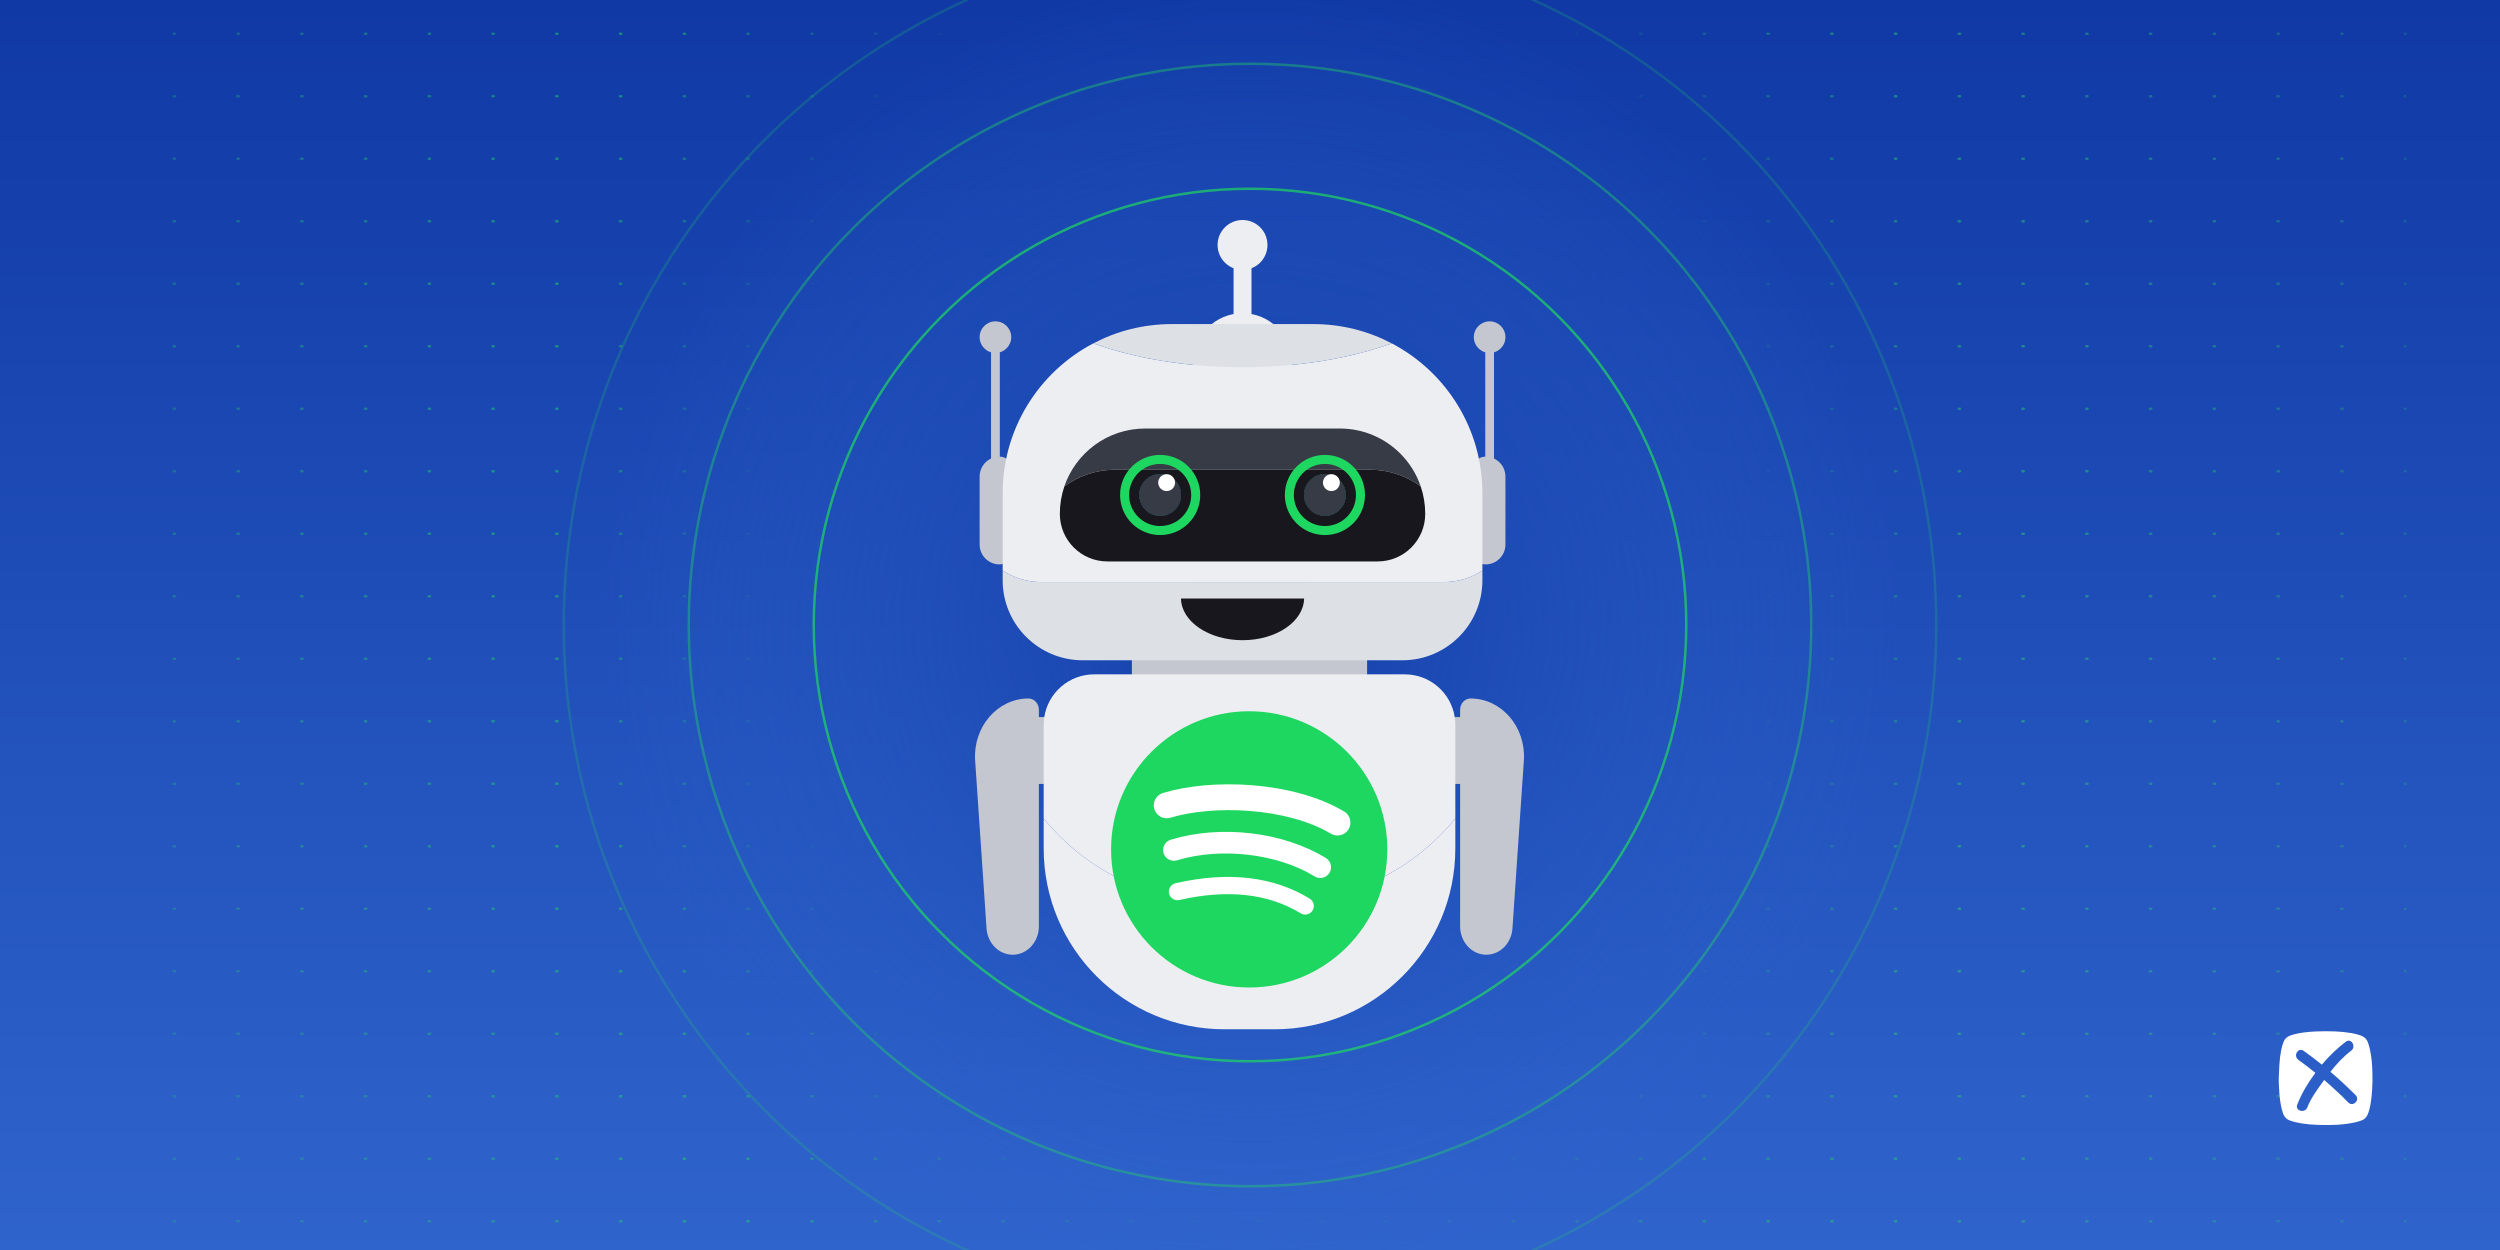 <svg width="2000" height="1000" viewBox="0 0 2000 1000" fill="none" xmlns="http://www.w3.org/2000/svg">
<rect x="0" y="0" width="2000" height="1000" fill="#808080" stroke="none"/>
<g clip-path="url(#clip0_335_64018)">
<rect width="2000" height="1000" fill="url(#paint0_linear_335_64018)"/>
<mask id="mask0_335_64018" style="mask-type:alpha" maskUnits="userSpaceOnUse" x="102" y="12" width="1823" height="1000">
<rect opacity="0.5" x="102" y="12" width="1823" height="1000" fill="url(#paint1_radial_335_64018)"/>
</mask>
<g mask="url(#mask0_335_64018)">
<line x1="-14" y1="27" x2="1998" y2="27" stroke="#1ED760" stroke-width="2" stroke-linecap="round" stroke-dasharray="1 50"/>
<line x1="-14" y1="77" x2="1998" y2="77" stroke="#1ED760" stroke-width="2" stroke-linecap="round" stroke-dasharray="1 50"/>
<line x1="-14" y1="127" x2="1998" y2="127" stroke="#1ED760" stroke-width="2" stroke-linecap="round" stroke-dasharray="1 50"/>
<line x1="-14" y1="177" x2="1998" y2="177" stroke="#1ED760" stroke-width="2" stroke-linecap="round" stroke-dasharray="1 50"/>
<line x1="-14" y1="227" x2="1998" y2="227" stroke="#1ED760" stroke-width="2" stroke-linecap="round" stroke-dasharray="1 50"/>
<line x1="-14" y1="277" x2="1998" y2="277" stroke="#1ED760" stroke-width="2" stroke-linecap="round" stroke-dasharray="1 50"/>
<line x1="-14" y1="327" x2="1998" y2="327" stroke="#1ED760" stroke-width="2" stroke-linecap="round" stroke-dasharray="1 50"/>
<line x1="-14" y1="377" x2="1998" y2="377" stroke="#1ED760" stroke-width="2" stroke-linecap="round" stroke-dasharray="1 50"/>
<line x1="-14" y1="427" x2="1998" y2="427" stroke="#1ED760" stroke-width="2" stroke-linecap="round" stroke-dasharray="1 50"/>
<line x1="-14" y1="477" x2="1998" y2="477" stroke="#1ED760" stroke-width="2" stroke-linecap="round" stroke-dasharray="1 50"/>
<line x1="-14" y1="527" x2="1998" y2="527" stroke="#1ED760" stroke-width="2" stroke-linecap="round" stroke-dasharray="1 50"/>
<line x1="-14" y1="577" x2="1998" y2="577" stroke="#1ED760" stroke-width="2" stroke-linecap="round" stroke-dasharray="1 50"/>
<line x1="-14" y1="627" x2="1998" y2="627" stroke="#1ED760" stroke-width="2" stroke-linecap="round" stroke-dasharray="1 50"/>
<line x1="-14" y1="677" x2="1998" y2="677" stroke="#1ED760" stroke-width="2" stroke-linecap="round" stroke-dasharray="1 50"/>
<line x1="-14" y1="727" x2="1998" y2="727" stroke="#1ED760" stroke-width="2" stroke-linecap="round" stroke-dasharray="1 50"/>
<line x1="-14" y1="777" x2="1998" y2="777" stroke="#1ED760" stroke-width="2" stroke-linecap="round" stroke-dasharray="1 50"/>
<line x1="-14" y1="827" x2="1998" y2="827" stroke="#1ED760" stroke-width="2" stroke-linecap="round" stroke-dasharray="1 50"/>
<line x1="-14" y1="877" x2="1998" y2="877" stroke="#1ED760" stroke-width="2" stroke-linecap="round" stroke-dasharray="1 50"/>
<line x1="-14" y1="927" x2="1998" y2="927" stroke="#1ED760" stroke-width="2" stroke-linecap="round" stroke-dasharray="1 50"/>
<line x1="-14" y1="977" x2="1998" y2="977" stroke="#1ED760" stroke-width="2" stroke-linecap="round" stroke-dasharray="1 50"/>
</g>
<circle cx="1000.5" cy="499.5" r="575.5" fill="url(#paint2_radial_335_64018)"/>
<path fill-rule="evenodd" clip-rule="evenodd" d="M1823.04 866.095C1823.03 865.847 1823.01 865.59 1823 865.323C1823 862.629 1823 860.459 1823.15 858.962C1823.45 852.003 1823.52 851.479 1823.52 851.479C1823.75 847.663 1824.2 843.921 1824.94 840.18C1825.39 837.785 1826.07 835.465 1826.96 833.221C1827.86 831.2 1829.21 829.778 1831.23 828.88C1833.62 827.833 1836.09 827.159 1838.55 826.71C1844.46 825.588 1850.44 825.139 1856.5 825.064C1859.62 824.944 1862.75 825.017 1865.84 825.089C1866.59 825.107 1867.34 825.124 1868.09 825.139C1872.5 825.289 1876.84 825.738 1881.18 826.486C1883.87 826.935 1886.56 827.608 1889.1 828.581C1891.64 829.629 1893.36 831.35 1894.34 833.894C1895.01 835.765 1895.53 837.71 1895.98 839.656C1897.33 845.867 1897.78 852.227 1897.93 858.513C1898.07 862.928 1898 867.268 1897.7 871.683C1897.48 875.874 1897.03 880.064 1896.28 884.18C1895.76 886.724 1895.16 889.193 1894.11 891.663C1893.21 893.833 1891.72 895.33 1889.55 896.228C1887.61 896.976 1885.59 897.574 1883.49 898.023C1877.51 899.296 1871.6 899.819 1865.55 899.969C1861.77 900.043 1858.07 899.97 1854.29 899.896L1854.18 899.894C1849.77 899.745 1845.43 899.37 1841.1 898.697C1838.03 898.173 1834.96 897.5 1831.97 896.452C1829.28 895.479 1827.49 893.683 1826.51 890.989C1825.69 888.52 1825.02 885.976 1824.57 883.357C1823.75 878.568 1823.3 873.778 1823.15 868.914C1823.15 868.064 1823.1 867.164 1823.04 866.095ZM1864.35 857.464C1871.38 863.376 1878.03 869.662 1884.54 876.172C1888.28 879.988 1882.45 885.9 1878.56 881.934C1872.43 875.648 1866 869.737 1859.34 863.975C1858.85 864.651 1858.36 865.328 1857.87 866.007C1853.31 872.31 1848.65 878.739 1845.88 885.9C1843.86 890.913 1835.86 888.743 1837.81 883.73C1841.1 875.124 1846.25 866.369 1852.31 858.288C1847.9 854.696 1843.26 851.179 1838.63 847.811C1834.37 844.668 1838.48 837.56 1842.89 840.628C1847.9 844.145 1852.76 847.961 1857.47 851.702C1863.38 844.743 1870.03 838.308 1876.69 833.369C1881.03 830.077 1885.21 837.335 1880.95 840.553C1874.59 845.342 1869.21 851.179 1864.35 857.464Z" fill="white"/>
<circle opacity="0.7" cx="1000" cy="500" r="349" stroke="#1ED760" stroke-width="2"/>
<circle opacity="0.4" cx="1000" cy="500" r="449" stroke="#1ED760" stroke-width="2"/>
<circle opacity="0.2" cx="1000" cy="500" r="549" stroke="#1ED760" stroke-width="2" stroke-linecap="round"/>
<path d="M1001.19 206.655H986.857V283.735H1001.19V206.655Z" fill="#EDEEF2"/>
<path d="M994.024 215.919C1005.05 215.919 1013.98 206.983 1013.98 195.96C1013.98 184.936 1005.05 176 994.024 176C983.001 176 974.064 184.936 974.064 195.96C974.064 206.983 983.001 215.919 994.024 215.919Z" fill="#EDEEF2"/>
<path d="M1033.34 289.893C1033.34 268.178 1015.74 250.575 994.027 250.575C972.314 250.575 954.712 268.178 954.712 289.893V353.263C954.712 374.977 972.314 392.58 994.027 392.58C1015.74 392.58 1033.34 374.977 1033.34 353.263V289.893Z" fill="#EDEEF2"/>
<path d="M821.137 627.141H944.619V573.675H821.137V627.141Z" fill="#C4C7D0"/>
<path d="M1093.69 520.154H905.513V558.8H1093.69V520.154Z" fill="#C4C7D0"/>
<path d="M1178.07 573.675H1054.59V627.141H1178.07V573.675Z" fill="#C4C7D0"/>
<path d="M1164.26 654.755V678.824C1164.26 758.684 1099.52 823.425 1019.66 823.425H979.545C899.685 823.425 834.944 758.684 834.944 678.824V654.755C867.919 695.401 918.257 721.377 974.672 721.377H1024.54C1080.95 721.377 1131.3 695.401 1164.26 654.755Z" fill="#EDEEF2"/>
<path d="M1164.26 579.909V654.749C1131.3 695.395 1080.95 721.372 1024.54 721.372H974.672C918.257 721.372 867.919 695.395 834.944 654.749V579.909C834.944 577.795 835.106 575.708 835.415 573.68C838.413 554.306 855.158 539.475 875.378 539.475H1123.82C1144.04 539.475 1160.79 554.306 1163.78 573.68C1164.1 575.708 1164.26 577.795 1164.26 579.909H1164.26Z" fill="#EDEEF2"/>
<path d="M1189.06 763.78C1177.49 763.78 1168.1 753.626 1168.1 741.104V567.81C1168.1 562.833 1171.83 558.795 1176.44 558.795C1201.29 558.795 1220.91 581.638 1219.09 608.455L1209.96 742.763C1209.16 754.607 1200.04 763.774 1189.06 763.774V763.78Z" fill="#C4C7D0"/>
<path d="M810.144 763.78C821.717 763.78 831.101 753.626 831.101 741.104V567.81C831.101 562.833 827.371 558.795 822.769 558.795C797.914 558.795 778.296 581.638 780.117 608.455L789.241 742.763C790.043 754.607 799.161 763.774 810.144 763.774V763.78Z" fill="#C4C7D0"/>
<path d="M1188.4 451.537C1182.82 451.537 1178.3 447.011 1178.3 441.432V375.406C1178.3 369.828 1182.82 365.302 1188.4 365.302C1197.2 365.302 1204.35 372.452 1204.35 381.255V435.594C1204.35 444.398 1197.2 451.548 1188.4 451.548V451.537Z" fill="#C4C7D0"/>
<path d="M1188.21 429.284H1195.21V274.811H1188.21V429.284Z" fill="#C4C7D0"/>
<path d="M1191.71 282.357C1198.69 282.357 1204.35 276.697 1204.35 269.716C1204.35 262.734 1198.69 257.074 1191.71 257.074C1184.73 257.074 1179.07 262.734 1179.07 269.716C1179.07 276.697 1184.73 282.357 1191.71 282.357Z" fill="#C4C7D0"/>
<path d="M799.654 451.537C790.845 451.537 783.7 444.398 783.7 435.583V381.245C783.7 372.436 790.84 365.291 799.654 365.291C805.237 365.291 809.758 369.817 809.758 375.396V441.422C809.758 447.005 805.232 451.526 799.654 451.526V451.537Z" fill="#C4C7D0"/>
<path d="M799.844 274.806H792.84V429.279H799.844V274.806Z" fill="#C4C7D0"/>
<path d="M796.342 282.357C803.323 282.357 808.983 276.697 808.983 269.716C808.983 262.734 803.323 257.074 796.342 257.074C789.36 257.074 783.7 262.734 783.7 269.716C783.7 276.697 789.36 282.357 796.342 282.357Z" fill="#C4C7D0"/>
<path d="M1185.92 456.465V464.206C1185.92 499.572 1157.25 528.226 1121.9 528.226H866.158C830.803 528.226 802.137 499.566 802.137 464.206V456.465C811.033 462.276 821.663 465.653 833.08 465.653H1154.98C1166.4 465.653 1177.03 462.276 1185.92 456.465Z" fill="#DDE0E5"/>
<path d="M1185.92 394.564V456.459C1177.03 462.271 1166.4 465.648 1154.98 465.648H833.08C821.663 465.648 811.033 462.271 802.137 456.459V394.564C802.137 368.864 809.309 344.822 821.761 324.358C834.516 303.379 852.817 286.152 874.641 274.703C908.039 286.689 949.33 293.785 994.036 293.785C1038.74 293.785 1080.03 286.689 1113.43 274.703C1135.25 286.152 1153.56 303.379 1166.31 324.358C1178.76 344.822 1185.93 368.864 1185.93 394.564H1185.92Z" fill="#EDEEF2"/>
<path d="M1136.59 389.159C1125.25 380.757 1111.2 375.786 1096 375.786H892.058C876.858 375.786 862.813 380.757 851.461 389.159C860.601 362.217 886.106 342.821 916.127 342.821H1071.92C1090.77 342.821 1107.84 350.465 1120.2 362.813C1127.52 370.142 1133.19 379.125 1136.59 389.159H1136.59Z" fill="#373B46"/>
<path d="M1140.18 411.098C1140.18 432.115 1123.14 449.153 1102.13 449.153H885.927C875.422 449.153 865.908 444.897 859.013 438.002C852.128 431.117 847.867 421.604 847.867 411.098C847.867 403.428 849.136 396.05 851.461 389.165C862.813 380.763 876.858 375.792 892.058 375.792H1096C1111.2 375.792 1125.24 380.763 1136.59 389.165C1138.91 396.05 1140.18 403.428 1140.18 411.098Z" fill="#18171D"/>
<path d="M944.771 478.799C945.096 497.262 967.018 512.159 994.024 512.159C1021.03 512.159 1042.95 497.262 1043.28 478.799H944.771Z" fill="#18171D"/>
<path d="M1043.28 395.989C1043.28 405.172 1050.73 412.631 1059.93 412.631C1069.12 412.631 1076.57 405.178 1076.57 395.989C1076.57 386.801 1069.12 379.342 1059.93 379.342C1050.73 379.342 1043.28 386.796 1043.28 395.989Z" fill="#02F3F9"/>
<path d="M1027.87 395.989C1027.87 413.688 1042.22 428.043 1059.93 428.043C1077.64 428.043 1092 413.688 1092 395.989C1092 378.29 1077.64 363.925 1059.93 363.925C1042.22 363.925 1027.87 378.279 1027.87 395.989ZM1035.08 395.989C1035.08 382.269 1046.21 371.145 1059.93 371.145C1073.65 371.145 1084.77 382.269 1084.77 395.989C1084.77 409.709 1073.65 420.828 1059.93 420.828C1046.21 420.828 1035.08 409.704 1035.08 395.989Z" fill="#1ED760"/>
<path d="M1043.28 395.989C1043.28 405.172 1050.73 412.631 1059.93 412.631C1069.12 412.631 1076.57 405.178 1076.57 395.989C1076.57 386.801 1069.12 379.342 1059.93 379.342C1050.73 379.342 1043.28 386.796 1043.28 395.989Z" fill="#181718"/>
<path d="M1043.28 395.989C1043.28 405.172 1050.73 412.631 1059.93 412.631C1069.12 412.631 1076.57 405.178 1076.57 395.989C1076.57 386.801 1069.12 379.342 1059.93 379.342C1050.73 379.342 1043.28 386.796 1043.28 395.989Z" fill="#373B46"/>
<path d="M1071.36 388.682C1072.78 385.236 1071.15 381.285 1067.7 379.857C1064.26 378.43 1060.3 380.066 1058.88 383.513C1057.45 386.959 1059.09 390.91 1062.53 392.338C1065.98 393.765 1069.93 392.129 1071.36 388.682Z" fill="white"/>
<path d="M911.476 395.989C911.476 405.172 918.93 412.631 928.124 412.631C937.317 412.631 944.766 405.178 944.766 395.989C944.766 386.801 937.317 379.342 928.124 379.342C918.93 379.342 911.476 386.796 911.476 395.989Z" fill="#02F3F9"/>
<path d="M896.065 395.989C896.065 413.688 910.419 428.043 928.124 428.043C945.829 428.043 960.188 413.688 960.188 395.989C960.188 378.29 945.834 363.925 928.124 363.925C910.414 363.925 896.065 378.279 896.065 395.989ZM903.28 395.989C903.28 382.269 914.404 371.145 928.124 371.145C941.844 371.145 952.968 382.269 952.968 395.989C952.968 409.709 941.844 420.828 928.124 420.828C914.404 420.828 903.28 409.704 903.28 395.989Z" fill="#1ED760"/>
<path d="M911.476 395.989C911.476 405.172 918.93 412.631 928.124 412.631C937.317 412.631 944.766 405.178 944.766 395.989C944.766 386.801 937.317 379.342 928.124 379.342C918.93 379.342 911.476 386.796 911.476 395.989Z" fill="#181718"/>
<path d="M911.476 395.989C911.476 405.172 918.93 412.631 928.124 412.631C937.317 412.631 944.766 405.178 944.766 395.989C944.766 386.801 937.317 379.342 928.124 379.342C918.93 379.342 911.476 386.796 911.476 395.989Z" fill="#373B46"/>
<path d="M939.552 388.683C940.979 385.237 939.343 381.286 935.896 379.858C932.45 378.431 928.499 380.067 927.071 383.514C925.644 386.96 927.28 390.911 930.727 392.339C934.173 393.766 938.124 392.13 939.552 388.683Z" fill="white"/>
<path d="M1113.42 274.703C1080.02 286.689 1038.73 293.785 994.025 293.785C949.319 293.785 908.028 286.689 874.63 274.703C893.397 264.843 914.767 259.265 937.431 259.265H1050.62C1073.29 259.265 1094.66 264.843 1113.42 274.703H1113.42Z" fill="#DDE0E5"/>
<circle cx="999.362" cy="679.5" r="92.677" fill="white"/>
<path d="M999.362 569C938.335 569 888.862 618.474 888.862 679.5C888.862 740.531 938.336 790 999.362 790C1060.39 790 1109.86 740.531 1109.86 679.5C1109.86 618.478 1060.39 569.006 999.361 569.006L999.361 569.001L999.362 569ZM1050.04 728.374C1048.06 731.62 1043.81 732.649 1040.56 730.656C1014.62 714.809 981.958 711.22 943.494 720.008C941.713 720.413 939.844 720.094 938.298 719.122C936.751 718.15 935.654 716.603 935.248 714.822C935.046 713.94 935.019 713.027 935.17 712.135C935.321 711.244 935.646 710.39 936.127 709.624C936.608 708.858 937.236 708.194 937.974 707.671C938.712 707.148 939.546 706.776 940.428 706.575C982.521 696.958 1018.63 701.098 1047.75 718.899C1051 720.892 1052.03 725.128 1050.04 728.374ZM1063.56 698.286C1061.07 702.339 1055.76 703.619 1051.71 701.125C1022.01 682.869 976.733 677.581 941.602 688.245C937.045 689.621 932.234 687.054 930.851 682.505C929.478 677.949 932.047 673.145 936.596 671.761C976.725 659.583 1026.61 665.482 1060.72 686.443C1064.77 688.937 1066.06 694.241 1063.56 698.286ZM1064.72 666.955C1029.11 645.801 970.351 643.855 936.349 654.177C930.889 655.832 925.114 652.75 923.46 647.289C921.805 641.826 924.884 636.056 930.349 634.396C969.381 622.547 1034.27 624.837 1075.27 649.178C1080.19 652.093 1081.8 658.436 1078.89 663.34C1075.98 668.252 1069.62 669.871 1064.73 666.955H1064.72Z" fill="#1ED760"/>
</g>
<defs>
<linearGradient id="paint0_linear_335_64018" x1="1000" y1="3.37511e-05" x2="1000" y2="2290" gradientUnits="userSpaceOnUse">
<stop stop-color="#1039A5"/>
<stop offset="1" stop-color="#589BFF"/>
</linearGradient>
<radialGradient id="paint1_radial_335_64018" cx="0" cy="0" r="1" gradientUnits="userSpaceOnUse" gradientTransform="translate(1014 444) rotate(178.408) scale(1187.96 1616.78)">
<stop stop-opacity="0"/>
<stop offset="0.314" stop-opacity="0"/>
<stop offset="0.489"/>
<stop offset="0.828" stop-opacity="0.4"/>
<stop offset="1" stop-opacity="0"/>
</radialGradient>
<radialGradient id="paint2_radial_335_64018" cx="0" cy="0" r="1" gradientUnits="userSpaceOnUse" gradientTransform="translate(1000.5 499.5) rotate(90) scale(521.026)">
<stop stop-color="#123CA7"/>
<stop offset="1" stop-color="#2E62CA" stop-opacity="0"/>
</radialGradient>
<clipPath id="clip0_335_64018">
<rect width="2000" height="1000" fill="white"/>
</clipPath>
</defs>
</svg>
